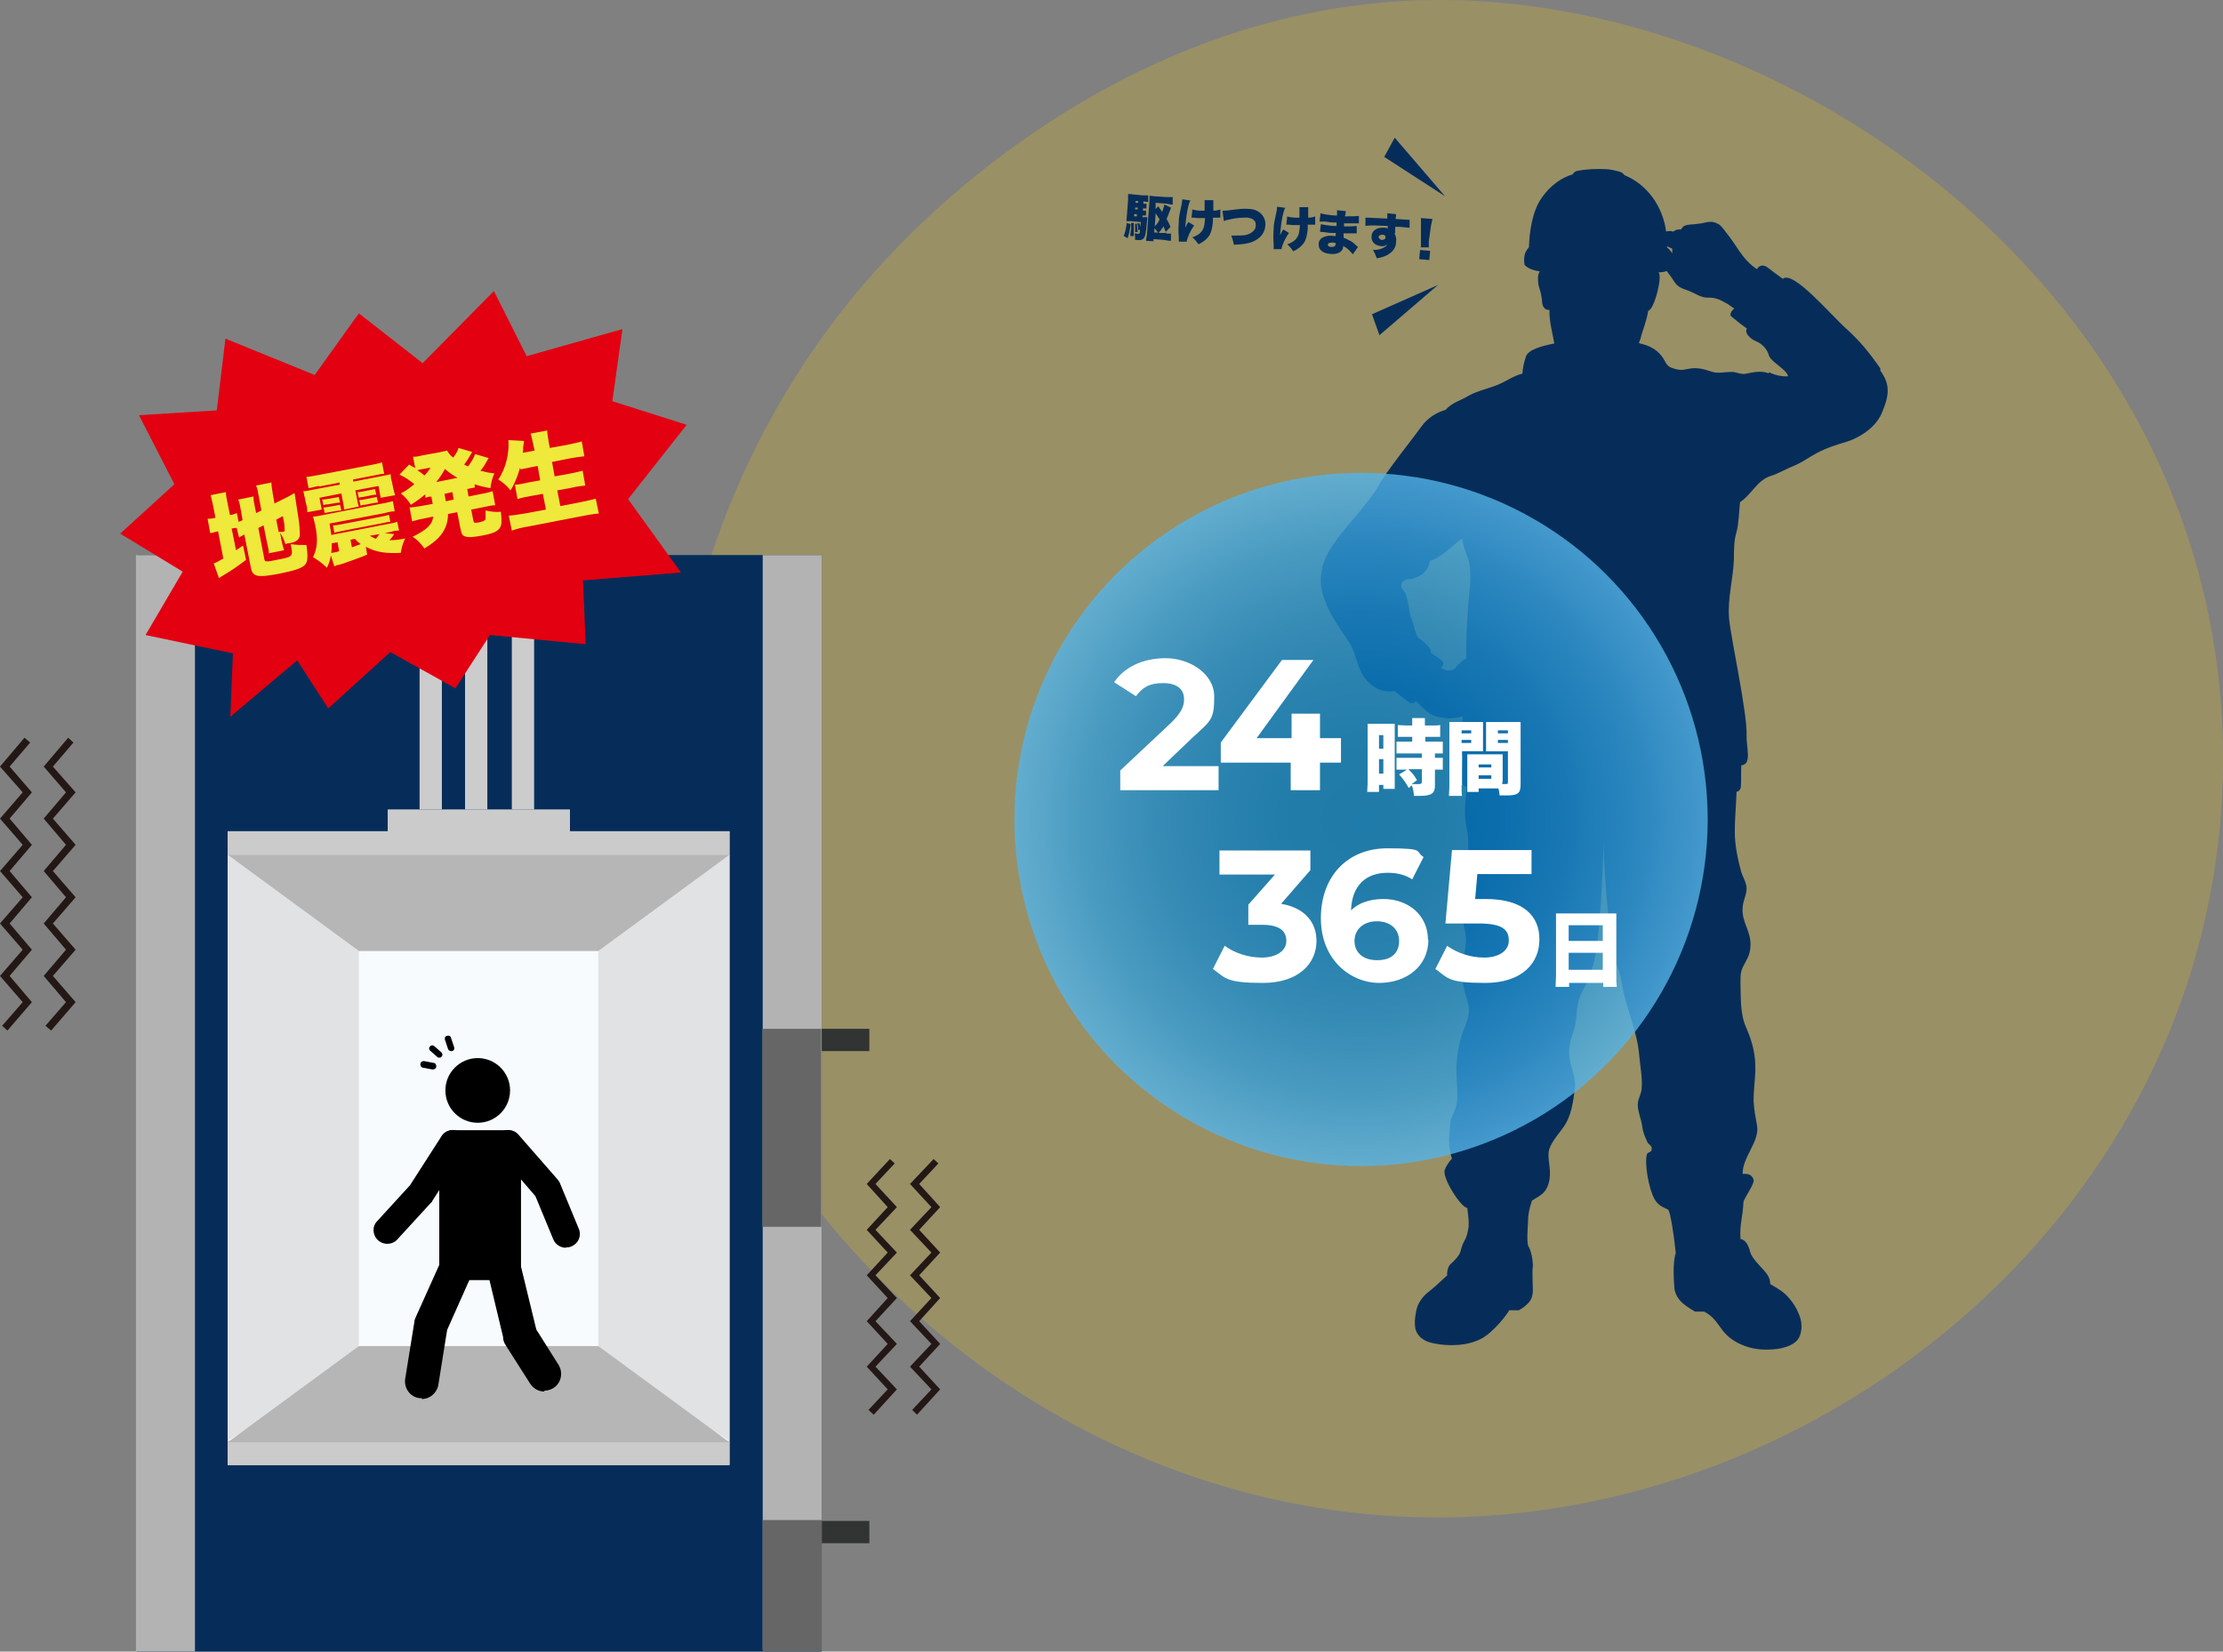 <?xml version="1.0" encoding="UTF-8"?> <svg xmlns="http://www.w3.org/2000/svg" xmlns:xlink="http://www.w3.org/1999/xlink" id="_レイヤー_1" data-name="レイヤー_1" version="1.1" viewBox="0 0 508.6 377.9"><rect x="0" y="0" width="508.6" height="377.9" fill="#808080" stroke="none"/><defs><style> .st0 { fill: #323333; } .st1 { fill: #231815; } .st2 { fill: #f7fbfd; } .st3 { fill: #e20011; } .st4 { fill: #fff; } .st5 { fill: #666; } .st6 { fill: #cbcbcb; } .st7 { fill: #062d59; } .st8 { fill: #e0e2e4; } .st9 { fill: url(#_名称未設定グラデーション_11); opacity: .8; } .st10 { fill: #ccc; } .st11 { fill: #b3b3b3; } .st12 { fill: #fed201; opacity: .2; } .st13 { fill: #b6b6b6; } .st14 { fill: #eee93a; } </style><radialGradient id="_名称未設定グラデーション_11" data-name="名称未設定グラデーション 11" cx="311.4" cy="187.5" fx="311.4" fy="187.5" r="79.3" gradientUnits="userSpaceOnUse"><stop offset="0" stop-color="#0075ba"></stop><stop offset=".2" stop-color="#0377bb"></stop><stop offset=".4" stop-color="#0d7ec1"></stop><stop offset=".6" stop-color="#1e8bca"></stop><stop offset=".8" stop-color="#359dd8"></stop><stop offset="1" stop-color="#54b4e9"></stop><stop offset="1" stop-color="#5ebcef"></stop></radialGradient></defs><path class="st12" d="M508.6,173.6c0,99.4-87.4,172.7-178,173.6-80.3.8-154.4-55.3-178-138-1.1-12.3-6.7-90.9,52.3-152.2C217.7,43.7,264-.5,330.6,0c82.7.6,178,69.9,178,173.6Z"></path><rect class="st7" x="31.3" y="127" width="156.7" height="250.9"></rect><polygon class="st1" points="11.7 235.8 10.4 234.7 15.1 229.3 10 223.3 15.1 217.3 10 211.3 15.1 205.3 10 199.3 15.1 193.3 10 187.3 15.1 181.3 10 175.4 15.6 168.8 16.8 169.9 12.1 175.4 17.3 181.3 12.1 187.3 17.3 193.3 12.1 199.3 17.3 205.3 12.1 211.3 17.3 217.3 12.1 223.3 17.3 229.3 11.7 235.8"></polygon><polygon class="st1" points="1.7 235.8 .5 234.7 5.2 229.3 0 223.3 5.2 217.3 0 211.3 5.2 205.3 0 199.3 5.2 193.3 0 187.3 5.2 181.3 0 175.4 5.6 168.8 6.9 169.9 2.2 175.4 7.3 181.3 2.2 187.3 7.3 193.3 2.2 199.3 7.3 205.3 2.2 211.3 7.3 217.3 2.2 223.3 7.3 229.3 1.7 235.8"></polygon><polygon class="st1" points="209.8 323.7 208.7 322.6 213.1 317.9 208.2 312.7 213.1 307.5 208.2 302.3 213.1 297 208.2 291.8 213.1 286.6 208.2 281.4 213.1 276.2 208.2 270.9 213.6 265.2 214.7 266.2 210.3 270.9 215.1 276.2 210.3 281.4 215.1 286.6 210.3 291.8 215.1 297 210.3 302.3 215.1 307.5 210.3 312.7 215.1 317.9 209.8 323.7"></polygon><polygon class="st1" points="199.9 323.7 198.7 322.6 203.1 317.9 198.3 312.7 203.1 307.5 198.3 302.3 203.1 297 198.3 291.8 203.1 286.6 198.3 281.4 203.1 276.2 198.3 270.9 203.6 265.2 204.7 266.2 200.3 270.9 205.2 276.2 200.3 281.4 205.2 286.6 200.3 291.8 205.2 297 200.3 302.3 205.2 307.5 200.3 312.7 205.2 317.9 199.9 323.7"></polygon><rect class="st0" x="190.8" y="232.4" width="5.1" height="11.1" transform="translate(431.3 44.6) rotate(90)"></rect><rect class="st0" x="190.8" y="345" width="5.1" height="11.1" transform="translate(543.9 157.2) rotate(90)"></rect><rect class="st11" x="174.5" y="127" width="13.5" height="250.4"></rect><rect class="st11" x="31.1" y="127" width="13.5" height="250.9"></rect><rect class="st5" x="174.4" y="235.4" width="13.5" height="45.3"></rect><rect class="st5" x="174.5" y="347.8" width="13.5" height="30"></rect><g><rect class="st2" x="52.1" y="190.2" width="114.8" height="145"></rect><rect class="st10" x="96" y="127" width="5.1" height="58.2"></rect><rect class="st10" x="106.4" y="127" width="5.1" height="58.2"></rect><rect class="st10" x="117.1" y="127" width="5.1" height="58.2"></rect><rect class="st6" x="52.1" y="329.7" width="114.8" height="5.5"></rect><rect class="st6" x="88.7" y="185.2" width="41.7" height="7.4"></rect><rect class="st6" x="52.1" y="190.2" width="114.8" height="5.5"></rect><polygon class="st8" points="52.1 195.6 82.1 217.6 82.1 310.2 52.1 329.7 52.1 195.6"></polygon><polygon class="st8" points="166.9 195.6 136.9 217.6 136.9 310.2 166.9 329.7 166.9 195.6"></polygon><polygon class="st13" points="52.1 195.6 166.9 195.6 136.9 217.6 82.1 217.6 52.1 195.6"></polygon><polygon class="st13" points="52.1 330 166.9 330 136.9 308 82.1 308 52.1 330"></polygon></g><path class="st3" d="M51.6,77.3l-2,16.6-17.8,1.1,8.1,15.8-12.4,11.3,14.3,8.7-8.5,14.5,20,4.2c-.2,4.8-.4,9.7-.6,14.5,5.1-4.3,10.2-8.6,15.3-12.9l7.1,11,14.2-12.9,14.9,8.3,7.9-12.2,21.9,2.1-.6-14.6,22.4-1.8-12.1-16.8,13.4-17-17-5.4,2.3-16.5-21.9,6.2-7.5-14.9-16.3,16.5-14.6-11.4-10.1,14.1-20.4-8.3Z"></path><g><path class="st14" d="M54.1,120.8c-.2,0-.5,0-.9.1h-.2s1,5,1,5c.6-.4.8-.5,1.6-1.1l.7,3.3c-2,1.5-3.1,2.3-5.3,3.6-.4.2-.6.4-.9.6l-1.2-3.4c.6-.2,1-.4,2.2-1.1l-1.2-6.2h-.2c-.8.2-1.1.3-1.6.4l-.6-3.3c.5,0,.8,0,1.6-.2h.2s-.5-2.6-.5-2.6c-.3-1.3-.4-1.9-.6-2.6l3.5-.7c0,.8.1,1.3.4,2.7l.5,2.5h.4c.7-.2.9-.3,1.2-.4l.4,2c.3-.1.4-.1.9-.4l-.4-2.3c-.2-1.2-.3-1.7-.6-2.4l3.5-.7c0,.9.1,1.4.3,2.3l.3,1.5,1.2-.6-.6-3.3c-.2-1.2-.3-1.6-.6-2.4l3.5-.7c0,.9.2,1.6.3,2.5l.4,2.3,2.8-1.4c.9-.4,1.2-.7,1.8-1,.2,1.4.4,2.6.9,5.9.2,1.1.3,2.9.3,3.5,0,1.2-.7,1.8-2.4,2.1-.2,0-.4,0-.9.2-.3-1-.7-1.8-1.2-2.6l.3,1.7c.2,1,.3,1.4.6,2.3l-3.5.7c0-.8-.1-1.2-.4-2.4l-.8-4-1.2.6,1.4,7.2c.1.6.4.6,3.3,0,3.2-.6,3.3-.7,2.7-3.5,1.3.2,2.3.2,3.6.2.2,1.3.3,2.4.2,3.2-.1,1.1-.6,1.6-1.7,2.1-.8.4-2.5.8-4.9,1.3-4.8.9-5.9.7-6.3-1.4l-1.5-7.6c-.5.3-.8.4-1.2.7l-.6-2.4ZM63.8,121.7c.3,0,.6,0,.8,0,.5,0,.6-.2.5-.7,0-.6,0-1.1-.4-2.9l-1.5.8.6,3Z"></path><path class="st14" d="M73,111.2c-1.2.2-1.7.4-2.4.5l-.5-2.6c.8,0,1.5-.2,2.7-.4l12-2.3c1.2-.2,1.9-.4,2.6-.6l.5,2.6c-.7,0-1.3.2-2.4.4l-4.7.9v.5c0,0,6.2-1.2,6.2-1.2.9-.2,1.7-.3,2.4-.5,0,.5,0,.9.3,1.9l.2,1c.2,1,.3,1.3.5,1.9l-3.3.6-.5-2.7-5.3,1,.3,1.6c.2,1.1.3,1.6.5,2.1l-3.4.7c0-.6-.1-1.2-.3-2.1l-.3-1.6-5,1,.5,2.7-3.3.6c0-.6,0-1.1-.3-2l-.2-1c-.2-.9-.3-1.3-.4-1.8.7,0,1.2-.2,2.4-.4l5.9-1.1v-.5c0,0-4.6.9-4.6.9ZM90.2,122.2c-.3.5-.7,1-1.1,1.4,1.3,0,2.2-.1,3.6-.4-.6,1.3-.8,2-1,3.3-3.5.2-5.8-.2-8-1.4l.3,1.8c-1.6.7-2.9,1.1-4.5,1.7-.8.3-1.5.5-2.2.7-.2,0-.3,0-.8.3l-.8-2.5c-.2,1.1-.4,1.8-.9,2.8-1.4-1.3-2-1.7-3.2-2.4,1-2,1.2-4,.5-7.4-.2-.8-.3-1.3-.5-1.9.8,0,1.4-.2,2.5-.4l13.4-2.6c1.2-.2,1.7-.4,2.4-.5l.4,2.3c-.7,0-1.2.1-2.3.4l-12.6,2.4c.2,1.3.3,1.7.4,2.6l12.9-2.5c1.1-.2,1.6-.3,2.2-.5l.4,2c-.7,0-.9,0-2.3.4l-1,.2,2.2.2ZM73.7,114.3c.3,0,.4,0,1-.1l1.8-.3c.5-.1.8-.1,1-.2l.3,1.3c-.4,0-.4,0-1,.1l-1.8.3c-.5,0-.5,0-1,.2l-.3-1.3ZM74,116.1c.2,0,.5,0,1-.1l1.8-.3q.8-.2,1-.2l.3,1.3c-.3,0-.5,0-1,.1l-1.8.3c-.5.1-.7.1-1,.2l-.3-1.3ZM77.1,124.1l-1.2.2c0,.9,0,1.5-.1,2.2.2,0,.4,0,.6-.1.2,0,.4,0,1.2-.3l-.4-2.1ZM76.2,120.2c.6,0,.8,0,2.2-.3l8.4-1.6c1.4-.3,1.6-.3,2.2-.5l.3,1.6c-.5,0-.9.1-2.3.4l-8.3,1.6c-1.3.3-1.7.3-2.2.5l-.3-1.6ZM80.6,125.2c.8-.3,1.1-.4,1.9-.7-.6-.5-.9-.7-1.3-1.2l-1,.2.3,1.7ZM86.1,113.2c-.4,0-.5,0-1,.1l-2,.4q-.5,0-1,.2l-.3-1.3c.3,0,.4,0,1-.1l2-.4c.6-.1.7-.1,1-.2l.3,1.3ZM86.5,115c0,0-.1,0-.2,0-.2,0-.3,0-.8.1l-2,.4c-.5,0-.6.1-1,.2l-.3-1.3c.4,0,.5,0,1-.1l2-.4c.6-.1.7-.1,1-.2l.3,1.3ZM84.6,122.6c.5.3.8.4,1.4.7.3-.4.6-.8.8-1.1l-2.2.4Z"></path><path class="st14" d="M98.4,113.6c-.5.1-.7.2-1.1.3v-.8c-1.2,1-1.9,1.5-3.3,2.4-.7-1.1-1.2-1.7-2.3-2.6,1.2-.6,1.8-1.1,3.1-2.1-1.2-1-2.1-1.6-3.4-2.2l2.2-2.3c.7.4,1,.6,1.4.8l-.5-2.6c.6,0,1,0,2.1-.3l3.9-.7c1-.2,1.3-.3,1.8-.4.4.7.7,1.1,1.4,1.6.6-.8,1-1.5,1.2-2.2l3.1.9c0,.1-.1.2-.2.4-.5.9-1,1.7-1.6,2.5.5.3.6.3.9.4.8-1.1,1.3-1.9,1.6-2.8l3.1.9q-.1.2-.7,1.2c-.2.4-.7,1.2-1.2,1.7,1.2.3,1.9.5,3.2.6-.5,1.2-.7,1.9-.9,3.4-1.7-.3-2.5-.5-3.6-.9v.8c-.5,0-.9.1-1.7.3l.3,1.7,3-.6c1.2-.2,1.7-.4,2.5-.6l.6,3.2c-.8,0-1.4.2-2.5.4l-3,.6.5,2.5c.1.6.3.6,1.4.4.9-.2,1.2-.4,1.4-.7,0-.1,0-.4,0-.9,0-.1,0-.2,0-.6,0-.1,0-.3,0-.5,1.3.3,2.2.4,3.5.3.2,2.2.2,3-.2,3.6-.5.9-1.6,1.4-4.4,1.9-1.8.3-2.7.4-3.4.2-.8-.2-1-.6-1.2-1.6l-.8-4-2.1.4c0,1.8-.5,3.4-1.7,4.9-.9,1.1-1.8,1.8-3.7,3-.9-1.2-1.5-1.9-2.7-2.7,1.7-.8,2.6-1.4,3.5-2.2.7-.7,1.1-1.4,1.2-2.4l-2.4.5c-1.1.2-1.7.4-2.4.6l-.6-3.2c.7,0,1.3-.1,2.5-.3l2.8-.5-.3-1.6ZM96.3,107.4c-.3,0-.5.1-.8.2.7.5,1.1.7,1.6,1.2.8-.8.9-1.1,1.4-1.8l-2.2.4ZM104.8,109.4c-1.2-.7-1.9-1.1-3-2.1-.7,1.3-1.2,2-2,3l5-1ZM102,114.7l1.8-.4-.3-1.7-1.8.4.3,1.7Z"></path><path class="st14" d="M119,107c-.6,2-1.2,3.6-2.2,5.2-1.1-1.3-1.5-1.6-2.8-2.5,1.7-2.4,2.6-6.2,2.3-9l3.6.2q-.1.8-.2,1.4c0,.5,0,.8-.1,1.3l2.7-.5-.2-1c-.3-1.4-.5-2.2-.7-2.9l3.8-.7c0,.8.2,1.6.4,3l.2,1,3.9-.7c1.3-.3,2.4-.5,3.4-.8l.6,3.4c-1.1.1-2.2.3-3.4.5l-4,.8.6,3.3,3.3-.6c1.2-.2,2.2-.5,3.1-.7l.6,3.4c-1,.1-1.9.2-3.1.5l-3.3.6.7,3.6,4.6-.9c1.4-.3,2.5-.5,3.5-.8l.7,3.4c-1.3.1-2.2.3-3.4.5l-12.9,2.5c-1.3.2-2.4.5-3.6.9l-.7-3.4c1.2-.1,2.3-.3,3.6-.5l4.9-.9-.7-3.6-2.8.5c-1.2.2-2.1.4-3,.7l-.6-3.3c.9,0,1.6-.2,3-.5l2.8-.5-.6-3.3-3.9.8Z"></path></g><g><circle cx="109.3" cy="249.5" r="7.4"></circle><rect x="100.5" y="258.6" width="18.7" height="34.3" rx="3.2" ry="3.2"></rect><path d="M88.6,284.6c-.8,0-1.5-.3-2.1-.8-1.3-1.2-1.4-3.2-.2-4.4l7.5-8.2,7.2-11.2c.9-1.5,2.9-1.9,4.3-.9,1.5.9,1.9,2.9.9,4.3l-7.3,11.4c0,.2-.2.3-.3.4l-7.7,8.4c-.6.7-1.5,1-2.3,1Z"></path><path d="M129.5,285.5c-1.2,0-2.4-.7-2.9-1.9l-4.1-9.9-8.6-10c-1.1-1.3-1-3.3.3-4.4,1.3-1.1,3.3-1,4.4.3l9,10.3c.2.3.4.5.5.8l4.3,10.4c.7,1.6,0,3.4-1.7,4.1-.4.2-.8.2-1.2.2Z"></path><path d="M124.6,318.4c-1.3,0-2.5-.6-3.3-1.8l-5.6-8.8c-.4-.6-.6-1.2-.6-1.9l-3.5-14.6c-.5-2.1.8-4.2,2.8-4.7,2.1-.5,4.2.8,4.7,2.8l3.6,14.8,5.1,8.1c1.1,1.8.6,4.2-1.2,5.3-.6.4-1.4.6-2.1.6Z"></path><path d="M96.5,319.9c-.2,0-.4,0-.6,0-2.1-.3-3.5-2.3-3.2-4.4l2.1-13c0-.4.2-.9.4-1.3l5.8-12.9c.9-1.9,3.2-2.8,5.1-1.9,1.9.9,2.8,3.2,1.9,5.1l-5.7,12.8-2,12.5c-.3,1.9-1.9,3.3-3.8,3.3Z"></path><g><path d="M99,244.7s0,0-.1,0l-2.1-.4c-.4,0-.7-.5-.6-.9,0-.4.5-.7.9-.6l2.1.4c.4,0,.7.5.6.9,0,.3-.4.6-.7.6Z"></path><path d="M100.5,242c-.2,0-.3,0-.5-.2l-1.6-1.4c-.3-.3-.3-.7,0-1,.3-.3.7-.3,1,0l1.6,1.4c.3.3.3.7,0,1-.1.2-.3.2-.6.2Z"></path><path d="M103.2,240.5c-.3,0-.6-.2-.7-.5l-.7-2.1c-.1-.4,0-.8.5-.9.4-.1.8,0,.9.5l.7,2.1c.1.4,0,.8-.5.9,0,0-.2,0-.2,0Z"></path></g></g><path class="st7" d="M430.2,84.3c-2.5-3.6-4.6-6.2-7.8-9.1-3.3-2.9-12.2-13.5-14.5-11.4-1.4-1-2.6-1.9-3.5-2.6-1-.8-2.1-.4-2.4.4-1.6-1-3-2.6-4.1-4.2-1.1-1.6-1.9-2.9-2.9-4.1-.9-1.2-1.4-1.9-2.2-2.2-1.2-.6-2.2-.3-3.5,0-1.3.2-1.7.2-2.8.3-1.1.1-1.5.4-1.9,1.1-.7-.1-1.2.1-1.8.5-.6-.2-1.1-.2-1.6,0-.8-5.9-4.4-10.8-9.5-12.9-.3-.4-.7-.7-1.1-.8-1.1-.3-2.3-.6-3.4-.6-1.9-.1-4.4,0-6.3.4-.4,0-.9.4-1.1.8-2.5.7-5.2,2.6-7.1,5.4-2.2,3.1-2.8,8-2.9,11.3-1,1.1-1,1.8-1.1,2.6,0,.3,0,.9.1,1.4.8.9,2.2,1.3,3.5,1.5-.4.5-.5,1.3-.4,2.3,0,.8.3,1.5.6,2.6.1.6.3,1.4.3,2,.1,1.5.9,2,1.7,1.9-.1,2.6.7,5.2,1.1,7.7-2.7.5-6,1.4-6.5,3-.5,1.6-.7,2.6-.8,3.9-1.8.4-3.5,1.6-5.3,2.4-2,.9-5,1.5-6.9,2.6-2,1.2-3.9,1.6-5.4,3.3-1.9.5-4.1,1.8-5.5,3.8s-8.2,10.5-9.8,13.5c-1.6,3.1-7.8,9.9-9.4,12.1-1.6,2.2-3,4.4-3.5,6.8-.6,2.6-.5,4.9,1.1,8.6,1,2.5,3.9,6.6,5.3,8.7,1.3,2.1,1.7,6.3,4,8.6,2.3,2.3,4.4,2.5,6.2,2.2.9.8,1.9,1.6,3.3,2.6.4.3,1,.2,1.3,0,0,0,.2-.2.3-.3.5.5,1.6,1.8,2.9,2.7,1.3.9,2.4,1,3.8,1.2,1.1.2,2.4,0,4-.4-.3,2.5-.5,4.8-.6,6.6,0,1.1-.2,2.3.6,2.4,0,1.6-.4,3.7-.3,4.8,0,1.2-.2,2,1,2.3,0,0,.1,0,.2,0-.3,3.3-.8,6.2,0,9.7,1,5.1-.5,9.7-1.4,16.3-.5,3.3,1.3,6.2,1.2,9.4-.2,3.1-1.3,6.7-.6,10.1.8,4.2,2.2,4.9.4,9.3-1.3,3.1-1.8,5.9-2,9.3-.1,4,.9,7.4-.6,10.5-1,2-.7,2.2-1,4.8-.2,1.8,0,4.1.6,5.7-.7.7-1.4,1.8-1.7,2.7-.4,2,3.7,8.4,5.2,8.6.2,1.8.4,2.9.3,4.3-.2,1.3-.4,2.2-.9,3.1-.5.8-.8,1.9-1,2.7-.3.9-1.6,2.2-2.2,2.7-.6.5-.9,1.8-.8,2.6-1.5,1.4-3.1,2.9-4.4,3.9-1.3,1-2.4,2.6-2.7,4.3-.3,1.6-.4,2.6-.2,3.9.2,1,1,2.9,4.4,3.5,3.5.7,7.7.5,10.7-1.1,2.7-1.4,5.8-5.4,6.4-6.5h2.2c1-.6,1.4-.9,2.1-1.6.7-.7,1.1-1.6,1.1-3.1,0-1.4-.2-4.3,0-5.3.1-1-.4-3.9-1.1-4.8-.3-1.6-.1-3.3,0-5.6,0-1.3.2-2.6.9-4.7,1.9-1.2,3.1-1.6,3.8-3.9.8-2.8-.2-5,0-7.1.2-2,2.3-4.2,3.4-5.8,1.8-2.5,2.2-5.7,2.6-8.7.4-3.3-1.3-5.2-1.3-8.4,0-3.1,1.3-4.7,1.6-7.6.3-3.1.3-4.3,1.7-6.9,1.4-2.4,2.2-5.1,2.7-7.8,1-4.9,1.7-18.2,1.9-25.7,0,7.4,1.4,19.5,1.6,22.8.2,2.8,2.1,6.3,2.5,9,.8,5.6,3.5,11,4,16.5.2,2.5.8,5.5.6,7.9-.1,1.5-.9,2.4-.9,3.8,0,1.5.8,3.3,1,4.8.2,1.5.6,2.4,1.2,3.7.2.5,1,.8,1,1.4,0,1.2-.8.7-1.1,1.4-.6,2.1.4,7.8,1.7,10.2.8,1.4,1.7,1.8,3.2,2.5.4,1,.4,1.1.8,3.2.4,2.4.5,3.2.9,6.7-.8,2.3-.4,6.8-.3,8.2.2,1.3.9,2.4,1.9,3.3.9.8,2.8,1.9,2.8,1.9h2.1c1.8,1,2.4,1.8,3.7,3.6,1.2,1.8,2.9,3.3,5.7,4.3,2.2.8,4.7,1,7.6.6,2.9-.5,4.4-1.6,4.9-3,.5-1.4.6-3.2-.4-5.3-.9-2.2-2.8-4.3-4.1-5.1-.6-.4-1.6-1-2.3-1.4,0-1.1-.4-2-1.4-3.1-1-1.1-2.9-3-3.2-4.3-.3-1.3-1-2.8-2.2-2.9-.2-3.6.5-4.7.7-8.6.4-1.1,2.6-4.2,2.3-5-.4-1.1-1.1-1.4-2.5-1.3-.1-3.8,3.9-7.4,3.3-11-.3-1.8-.7-3.6-.8-5.7,0-2.3.3-4.5.4-6.7.1-3.9-.6-6.6-2.1-10.1-1.4-3.1-1.2-6.8-1.3-10.3,0-2.2.1-2.8,1-4.4.8-1.5,1.2-2.2,1.3-4.1.1-3.4-2.1-5.3-1.8-8.7.1-1.6.9-2.8.9-4.3,0-1.3-.8-2.5-1.2-3.7-.8-2.9-1.5-6.2-1.5-9.3,0-2.9.3-6.1.4-9.1.6-.2,1-.6,1-1.4.1-1.2,0-3.5.1-4.7,2.5-.2,1.1-4.1,1.2-6.9.2-4.9-3.5-21.7-4-26.6-.4-4.6.9-8.9,1.1-13.6,0-2.1,0-4.3.6-6.3.5-1.7.6-5,.8-6.8,2.6-1.7,3.9-5,7-6,1.7-.5,3.7-1.7,5.5-2.4,1.7-.7,3.3-1.9,5-2.8,2.4-1.3,4.5-1.9,7.1-2.7,1.9-.6,6.1-2.6,7.8-6.4,1.7-4,2.1-6.5-.3-9.8ZM381.3,56.3c.4.2.9.4,1.3.6,0,.2,0,.8,0,1.1-.3-.5-.8-1.1-1.2-1.4,0,0,0-.2,0-.3ZM333.1,152.7c-.4.6-1.2.8-2,.7-.3,0-.8-.2-1.4-.6.1-.1.2-.3.3-.4.3-.5.3-.8,0-1.1-.6-.7-1.6-1.2-2.7-2,.4-1-1.8-2.7-2.7-3.3-.8-.6-.9-2.7-1.6-4.2-.7-1.5-.7-5.3-1.9-6.7-1.2-1.4,0-2.6,1.3-2.6,1.5,0,4.3-1.2,4.8-4.2,2.6-.7,5.5-3.8,7.3-5.1.3,1.5.7,3,1.3,4.4.4,1,.8,3.7.5,6.6-.5,4.9-1,12.6-.8,16.4-.7.3-2.1,1.5-2.4,2.1ZM404.6,85.4c-1.5-.6-3.3-.3-5.1.1-1.2.3-2.3-.5-3.5-.4-1.4,0-2.9.4-4.2,0-2.1-.7-3.6-1.1-5.5-.7-1.2.2-1.6.4-3.1,0-1.1-.3-1.7-.6-2.2-1.6-1-2-2.6-3.4-5.3-4.1-.2,0-.5-.1-.7-.2,0-.3.2-.6.3-.9.4-1.8,1.3-3.6,1.8-6.5,1.4-.2,3.4-8.3,2.3-8.8.6,0,1.3,0,1.9-.3.7.9,1.1,1.4,1.6,2.2.7,1.2,1.5,1.7,3.1,2.2,2.1.8,3.2,1.8,4.9,1.7,1.6,0,2.5.4,4.1,1.3.6.3.8.6,1.8,1.2-.6.4-1.2,1.4-.7,1.8,1.3,1.1,2.6,2.1,3.6,2.8-.7.8.6,2.3,2.1,2.9,1.5.6,2.6,2,2.9,3.2.5,1.6,4,3.1,4.4,4.8-1.2.1-2.9-.2-4.3-.9Z"></path><g><circle class="st9" cx="311.4" cy="187.5" r="79.3"></circle><g><path class="st4" d="M312.9,167.6c0-.9,0-1.3,0-2,.5,0,.8,0,1.6,0h3.1c.7,0,1.1,0,1.5,0,0,.4,0,.8,0,1.8v11.1c0,1.1,0,1.4,0,2h-2.6v-.9h-1v1.6h-2.7c0-.6.1-1.2.1-2.5v-11.1ZM315.5,171.3h1v-3.1h-1v3.1ZM315.5,177h1v-3.3h-1v3.3ZM321.5,176.1c-.9,0-1.4,0-2,0v-2.7c.5,0,1.1,0,2.2,0h3.6v-1h-3.6c-.8,0-1.6,0-2.2,0v-2.7c.4,0,1.3,0,2.2,0h1.4v-1.1h-1.1c-.4,0-.9,0-1.5,0-.2,0-.4,0-.7,0v-2.7c.6,0,1.2.1,2.1.1h1.2v-.4c0-.5,0-.9,0-1.3h2.9c0,.4,0,.7,0,1.3v.4h1.4c.8,0,1.5,0,2.1-.1v2.7c-.6,0-1,0-2,0h-1.4v1.1h1.8c.9,0,1.7,0,2.2,0v2.7c-.5,0-1,0-1.8,0v1c1,0,1.4,0,1.8,0v2.7c-.5,0-.9,0-1.8,0v3.7c0,1.7-.8,2.3-3.4,2.3s-.7,0-1.4,0c-.1-1.1-.2-1.7-.5-2.4l-.7.6c-.7-1.3-1.3-2.1-2.2-3.1l1.8-1.1ZM322.3,176.1c.8.7,1.3,1.4,1.9,2.4l-1.2.9c.7,0,1.1,0,1.6,0s.7-.1.7-.5v-2.9h-3Z"></path><path class="st4" d="M334.4,179.6c0,1.2,0,2,.1,2.5h-3c0-.6.1-1.2.1-2.5v-12.3c0-1,0-1.5,0-2.1.5,0,1,0,1.9,0h3.9c1,0,1.4,0,1.9,0,0,.6,0,1,0,1.7v3.4c0,1,0,1.2,0,1.6-.4,0-1,0-1.5,0h-3.3v7.8ZM334.4,167.8h2.2v-.7h-2.2v.7ZM334.4,170h2.2v-.7h-2.2v.7ZM343.7,178.9v.5c.2,0,.3,0,.3,0,1,0,1,0,1-.4v-7.1h-3.5c-.5,0-1.1,0-1.5,0,0-.5,0-.7,0-1.6v-3.4c0-.7,0-1.2,0-1.7.5,0,.9,0,1.9,0h4.1c.9,0,1.3,0,1.9,0,0,.6,0,1.1,0,2.1v12.1c0,2.2-.6,2.6-3.4,2.6s-.3,0-1.4,0c-.1-.8-.1-1.1-.3-1.6h-4.5v.8h-2.6c0-.6,0-1.2,0-2v-5c0-.7,0-1.1,0-1.6.5,0,1,0,1.6,0h4.9c.7,0,1.1,0,1.6,0,0,.4,0,.9,0,1.6v4.7ZM338.3,175.6h2.9v-.7h-2.9v.7ZM338.3,178.2h2.9v-.8h-2.9v.8ZM342.7,167.8h2.3v-.7h-2.3v.7ZM342.7,170h2.3v-.7h-2.3v.7Z"></path></g><g><path class="st4" d="M278.8,175.2v5.6h-22.5v-4.5l11.5-10.8c2.6-2.5,3.1-4,3.1-5.5,0-2.3-1.6-3.7-4.8-3.7s-4.7,1-6.2,3l-5-3.2c2.3-3.4,6.5-5.5,11.8-5.5s11.1,3.4,11.1,8.8-.8,5.5-5,9.4l-6.8,6.5h12.8Z"></path><path class="st4" d="M306.8,174.5h-4.8v6.3h-6.7v-6.3h-16v-4.6l14-18.9h7.2l-13,17.9h8v-5.6h6.5v5.6h4.8v5.6Z"></path></g><path class="st4" d="M367.7,209c.9,0,1.5,0,2.1,0,0,.8,0,1.5,0,2.1v12.1c0,1.1,0,1.8.1,2.6h-3.1v-.9h-7.8v.9h-3.1c0-.8.1-1.6.1-2.6v-12.1c0-.7,0-1.4,0-2.1.6,0,1.3,0,2.1,0h9.7ZM366.7,215.3v-3.6h-7.8v3.6h7.8ZM358.9,218v3.9h7.8v-3.9h-7.8Z"></path><g><path class="st4" d="M301.2,215.3c0,5-3.9,9.6-12.3,9.6s-8.5-1.1-11.4-3.2l2.7-5.3c2.3,1.7,5.4,2.7,8.5,2.7s5.6-1.4,5.6-3.8-1.7-3.7-5.6-3.7h-3.1v-4.6l6.1-6.9h-12.7v-5.5h20.8v4.5l-6.7,7.7c5.4.9,8.1,4.2,8.1,8.5Z"></path><path class="st4" d="M326.8,215c0,6.1-5,9.9-11.3,9.9s-13.3-5.1-13.3-14.8,6.2-16,15.2-16,6.2.7,8.3,2l-2.6,5.1c-1.7-1.1-3.6-1.5-5.6-1.5-5,0-8.2,2.9-8.4,8.6,1.7-1.7,4.3-2.6,7.4-2.6,5.7,0,10.2,3.7,10.2,9.3ZM320.1,215.3c0-2.7-2-4.5-5.1-4.5s-5.1,1.9-5.1,4.5,1.9,4.4,5.2,4.4,5-1.7,5-4.4Z"></path><path class="st4" d="M352.2,215c0,5.3-3.9,9.9-12.4,9.9s-8.5-1.1-11.4-3.2l2.7-5.3c2.3,1.7,5.4,2.7,8.5,2.7s5.6-1.4,5.6-3.9-1.5-3.9-6.9-3.9h-7.6l1.5-16.8h18.2v5.5h-12.4l-.5,5.7h2.4c8.8,0,12.3,4,12.3,9.2Z"></path></g></g><g><g><path class="st7" d="M258.7,51.2c-.2,1.6-.4,2.3-.7,3.3l-.9-.5c.4-1,.5-1.7.7-3l.9.3ZM261.5,49.7h.2c.4,0,.6,0,.8,0,0,.3,0,.4-.1,1.2-.2,2.3-.4,3.4-.8,3.7-.3.3-.7.4-1.5.3,0,0-.2,0-.4,0,0-.7,0-1-.1-1.5.4,0,.5.1.7.1.4,0,.5,0,.5-.6,0,0,0,0,0-.2v-.2s-.4.2-.4.2c0-.7,0-.9-.2-1.6h.5c0,.2.2.5.2,1,0-.8.1-.9.1-1.1v-.2s-2.3-.2-2.3-.2c-.3,0-.7,0-1,0,0-.3.1-.6.1-1l.3-3.9c0-.7,0-.9,0-1.3.3,0,.7,0,1.3.1l2,.2c.5,0,.9,0,1.3,0v1.5c-.4,0-.6,0-.9-.1h-.2s0,.5,0,.5h.1c.2,0,.4,0,.6,0v1.1c-.3,0-.5,0-.7,0h-.1s0,.5,0,.5h.1c.3,0,.4,0,.6,0v1.1c-.3,0-.5,0-.7,0h-.1s0,.5,0,.5ZM259.4,51.1c0,.9,0,1.6,0,2.5v.4s-.8,0-.8,0c0-.7.1-.9.2-1.6,0-.4,0-.7,0-1.4h.6ZM259.5,49v.5s.6,0,.6,0v-.5s-.6,0-.6,0ZM260.1,51.1c0,.5.1,1,.2,2h-.6c0-.6,0-1.1,0-1.9h.5ZM260.3,47.5h-.6s0,.4,0,.4h.6s0-.4,0-.4ZM260.4,46h-.6s0,.4,0,.4h.6s0-.4,0-.4ZM266.8,53.2c-.2-.4-.3-.7-.6-1.4-.4.6-.7,1-1.1,1.5h1.5c.5.2,1,.2,1.3.1v1.7c-.5,0-1-.1-1.5-.2l-2.5-.2v.5s-1.7-.1-1.7-.1c0-.4.1-.8.2-1.3l.6-8c0-.3,0-.6,0-1,.2,0,.5,0,1,.1l2.9.2c.5,0,1,0,1.4,0v1.7c-.5,0-.8-.1-1.4-.2l-2.5-.2v1.5c-.1,0,.6-.7.6-.7.4.6.6.8.9,1.3.2-.7.4-1.1.5-1.7l1.5.7q0,.2-.4,1.1c-.1.4-.4,1-.6,1.5.5.9.7,1.3.9,1.8l-1.2,1.3ZM265,53.3c-.3-.4-.5-.7-.9-1.1v1c0,0,.9,0,.9,0ZM264.2,51.8c.4-.4.8-.9,1.1-1.6-.4-.6-.7-1.1-.9-1.4l-.2,3.1Z"></path><path class="st7" d="M272.3,45.9c-.4.9-.6,2-.8,3.2-.1.7-.2,1.5-.3,2.6,0,0,0,.1,0,.4.2-.5.4-.9.7-1.3l1.3.8c-.8,1.1-1.6,2.8-1.7,3.7h-1.8q0-.3,0-1c-.1-1.1-.1-2.4,0-3.6,0-1.2.2-1.8.7-4.2,0-.4.1-.6.1-.9l2.1.3ZM272.6,47.9c.6.1,1.2.3,2,.3.4,0,.7,0,1,0,0-1.9,0-1.9,0-2.4h2c0,.3,0,.4,0,.6,0,0,0,.1,0,.2,0,.2,0,.7,0,1.6.7,0,1.1-.1,1.6-.3v1.9c-.2,0-.3,0-.7,0-.4,0-.4,0-1,0,0,.5,0,.7,0,.9-.1,1.4-.4,2.6-.9,3.3-.6.8-1.2,1.3-2.4,1.9-.5-.7-.8-1.1-1.4-1.6,1.2-.4,2-1,2.4-1.8.3-.5.4-1.2.5-2.5,0,0,0,0,0-.1-.4,0-.7,0-1.2,0-.4,0-.8,0-1.2-.1q-.4,0-.7,0l.2-1.8Z"></path><path class="st7" d="M279.8,48.2c.5,0,.7,0,1.5-.1,2.3-.3,3.2-.4,4.3-.3,1.2,0,2.1.4,2.7.9.8.7,1.3,1.7,1.2,2.9-.1,1.7-1.2,3-2.9,3.7-1.2.5-2.3.6-4.3.7-.2-1-.3-1.3-.6-2.1,1.4,0,2.4,0,3.2-.1.9-.2,1.6-.6,2-1.1.3-.3.4-.7.4-1.1,0-.5,0-.8-.3-1.1-.3-.4-.8-.6-1.6-.7-1.2,0-2.6,0-4.4.5-.4,0-.7.2-1,.3l-.3-2.3Z"></path><path class="st7" d="M294,47.6c-.4.9-.6,2-.8,3.2-.1.7-.2,1.5-.3,2.6,0,0,0,.1,0,.4.2-.5.4-.9.7-1.3l1.3.8c-.8,1.1-1.6,2.8-1.7,3.7h-1.8q0-.3,0-1c-.1-1.1-.1-2.4,0-3.6,0-1.2.2-1.8.7-4.2,0-.4.1-.6.1-.9l2.1.3ZM294.3,49.5c.6.1,1.2.3,2,.3.4,0,.7,0,1,0,0-1.9,0-1.9,0-2.4h2c0,.3,0,.4,0,.6,0,0,0,.1,0,.2,0,.2,0,.7,0,1.6.7,0,1.1-.1,1.6-.3v1.9c-.2,0-.3,0-.7,0-.4,0-.4,0-1,0,0,.5,0,.7,0,.9-.1,1.4-.4,2.6-.9,3.3-.6.8-1.2,1.3-2.4,1.9-.5-.7-.8-1.1-1.4-1.6,1.2-.4,2-1,2.4-1.8.3-.5.4-1.2.5-2.5,0,0,0,0,0-.1-.4,0-.7,0-1.2,0-.4,0-.8,0-1.2-.1q-.4,0-.7,0l.2-1.8Z"></path><path class="st7" d="M302.1,48.8c.7.2,1.8.4,3.2.5.1,0,.3,0,.6,0,0-.7,0-.9,0-1.2l2,.2c0,.3,0,.4-.2,1.2,1.5,0,2.6,0,3.2-.1v1.7c-.4,0-.5,0-1.1,0-.8,0-1.4,0-2.3,0q0,.3,0,.7c1.3,0,2.1,0,2.9-.1v1.7q-.3,0-.8,0c-.5,0-1.6,0-2.2,0q0,.5,0,1c.6.2.9.4,1.5.7.6.3.7.4,1.4,1.1.2.1.2.2.4.3l-1.2,1.7q-.3-.4-.7-.8c-.5-.5-1-.9-1.5-1.1,0,.5-.1.8-.4,1.1-.4.5-1.3.8-2.5.7-1.8-.1-2.8-1-2.7-2.3,0-.8.6-1.5,1.6-1.7.5-.2,1.2-.2,2-.1.1,0,.2,0,.3,0,0-.4,0-.6,0-.7-.2,0-.7,0-.9,0-.7,0-1.2-.1-1.8-.2-.5,0-.5,0-.9-.1l.2-1.7c.5.1,1.6.3,2.8.4.2,0,.4,0,.8,0,0,0,0-.1,0-.2s0,0,0-.3q0-.2,0-.3c-.3,0-.4,0-.5,0-.6,0-.8,0-2.1-.2q-.4,0-.8,0c-.2,0-.3,0-.3,0,0,0-.1,0-.2,0l.2-1.7ZM304.9,55.5c-.7,0-1.1.1-1.1.5,0,.3.3.5.8.5.6,0,.9-.1,1-.7,0,0,0-.2,0-.2-.3,0-.4-.1-.7-.1Z"></path><path class="st7" d="M312.3,49.8c.3,0,.4,0,.7,0,.3,0,3.3.2,4.4.2,0-.7,0-.9,0-1.2l2,.2c0,.4,0,.5-.1,1.1,1.9.1,2.7.2,3.2.2v1.8c-.6,0-.9-.1-2.2-.2-.6,0-.7,0-1.1,0v1.4c-.1,0-.1.1-.1.2.3.6.4,1.2.3,1.9,0,1.3-.8,2.3-2.1,3-.6.3-1.2.5-2.3.7-.3-.8-.5-1.3-.9-1.9,1.2,0,1.8-.2,2.4-.5.4-.2.7-.4.9-.8-.5.4-.9.5-1.5.4-1.3-.1-2.2-1-2.1-2.2,0-1.3,1.2-2.1,2.8-2,.4,0,.6,0,.9.2q0-.1,0-.3t0-.3c-2.3-.1-4.2-.2-5.1,0v-1.9ZM315.4,54.2c0,.3.3.6.7.7.5,0,.9-.2.9-.6,0-.3-.2-.6-.7-.6-.5,0-.9.2-.9.6Z"></path><path class="st7" d="M324.7,59.3l.2-2.1,2.3.2-.2,2.1-2.3-.2ZM325.1,56.4c0-.2,0-.3,0-.5q0-.2,0-.9v-3.6c0-.5,0-1,0-1.5l2.6.2c0,.3-.2,1-.3,1.5l-.5,3.6c0,.5,0,.7,0,.9,0,.1,0,.2,0,.5h-1.9Z"></path></g><g><polygon class="st7" points="319.1 31.5 330.6 44.9 316.7 35.9 319.1 31.5"></polygon><polygon class="st7" points="315.6 76.7 329 65.2 313.9 71.9 315.6 76.7"></polygon></g></g></svg> 